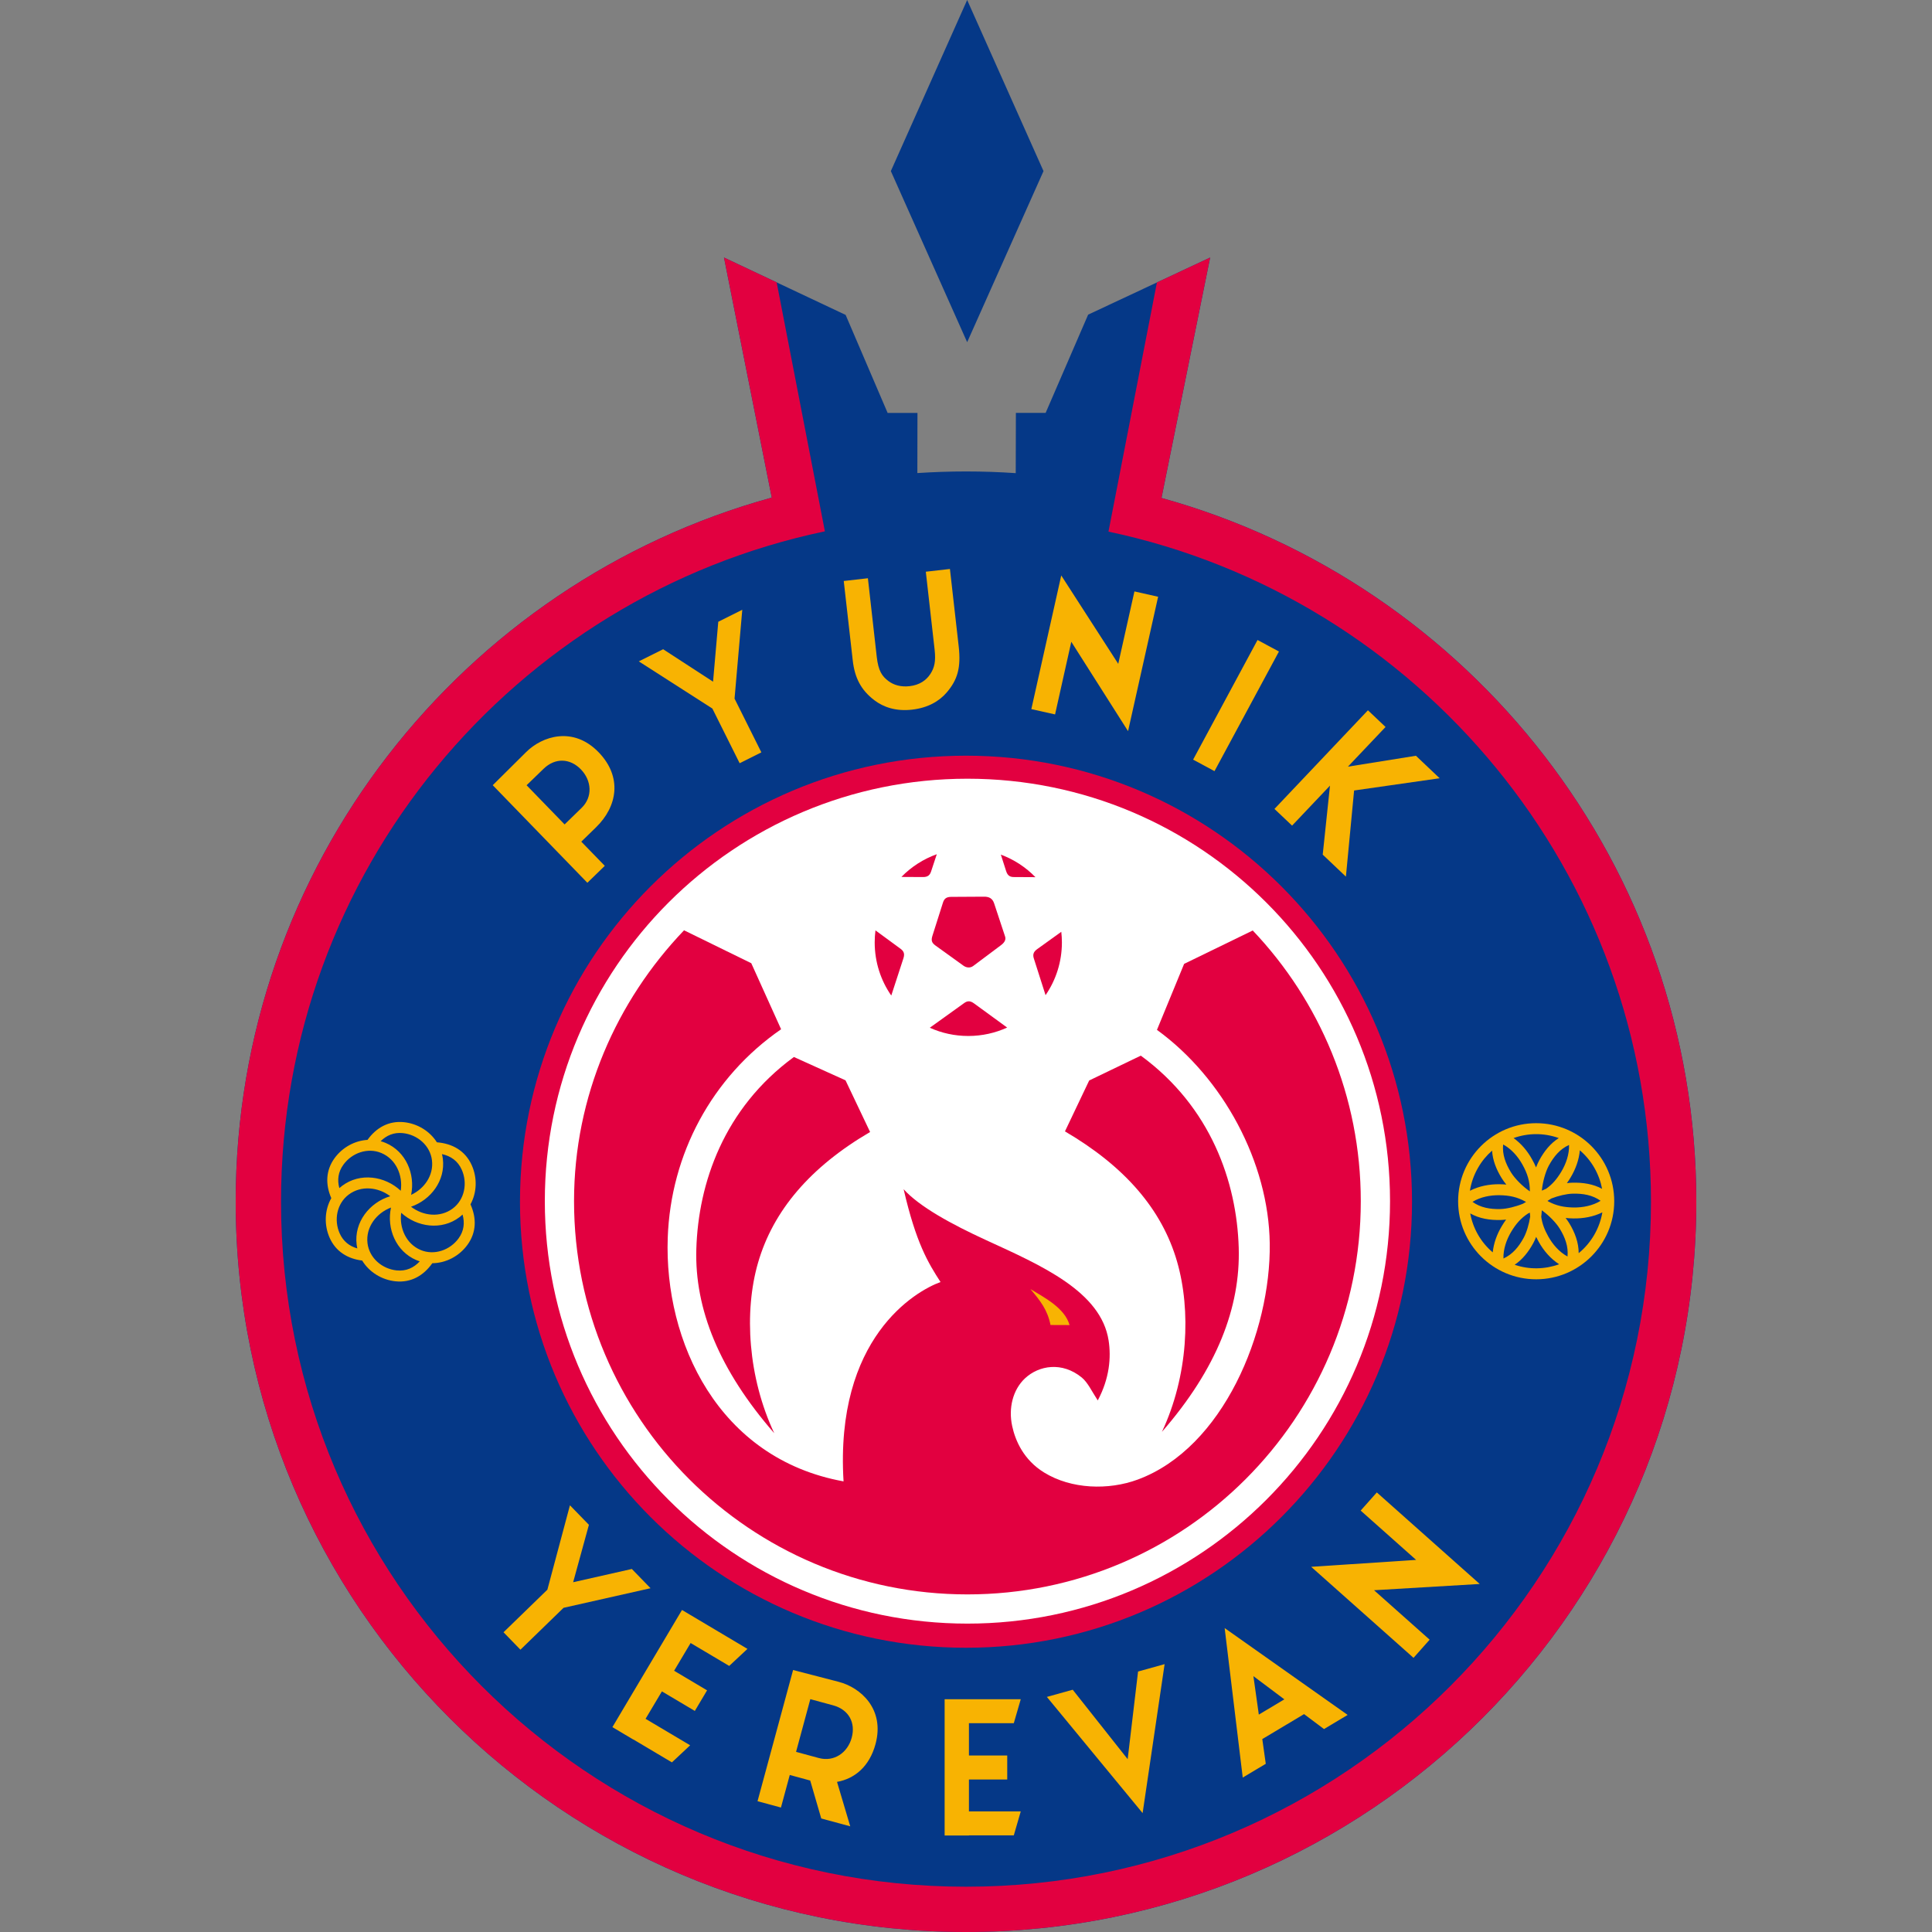 <svg width="50" height="50" viewBox="0 0 50 50" fill="none" xmlns="http://www.w3.org/2000/svg">
<rect x="0" y="0" width="50" height="50" fill="#808080" stroke="none"/>
<path fill-rule="evenodd" clip-rule="evenodd" d="M25 12.201C25.433 12.201 25.861 12.216 26.287 12.245L26.291 10.685L27.061 10.685L28.161 8.143L31.318 6.665L30.059 12.887C38.04 15.099 43.9 22.416 43.9 31.1C43.9 41.537 35.436 50 25 50C14.564 50 6.1 41.537 6.1 31.1C6.1 22.405 11.976 15.08 19.973 12.878L18.737 6.665L21.885 8.15L22.972 10.687L23.744 10.686L23.741 12.243C24.157 12.216 24.577 12.201 25 12.201V12.201Z" fill="#053887"/>
<path fill-rule="evenodd" clip-rule="evenodd" d="M25 13.373C34.789 13.373 42.727 21.311 42.727 31.1C42.727 40.889 34.789 48.828 25 48.828C15.211 48.828 7.273 40.889 7.273 31.1C7.273 21.311 15.211 13.373 25 13.373V13.373Z" fill="#053887"/>
<path fill-rule="evenodd" clip-rule="evenodd" d="M25 19.557C31.374 19.557 36.543 24.726 36.543 31.101C36.543 37.475 31.374 42.644 25 42.644C18.626 42.644 13.457 37.475 13.457 31.101C13.457 24.726 18.626 19.557 25 19.557Z" fill="#E20040"/>
<path fill-rule="evenodd" clip-rule="evenodd" d="M25.037 20.153C31.076 20.153 35.974 25.049 35.974 31.086C35.974 37.123 31.076 42.019 25.037 42.019C18.997 42.019 14.1 37.123 14.1 31.086C14.1 25.049 18.997 20.153 25.037 20.153V20.153Z" fill="white"/>
<path fill-rule="evenodd" clip-rule="evenodd" d="M32.421 24.081C34.154 25.906 35.217 28.372 35.217 31.086C35.217 36.706 30.658 41.263 25.037 41.263C19.415 41.263 14.856 36.706 14.856 31.086C14.856 28.369 15.958 25.901 17.703 24.076L19.443 24.928L20.215 26.637C18.421 27.878 17.358 29.87 17.281 32.032C17.186 34.717 18.587 37.752 21.831 38.338C21.605 34.626 23.688 33.414 24.341 33.179C24.018 32.679 23.707 32.168 23.386 30.777C23.792 31.227 24.617 31.68 25.526 32.097C26.943 32.748 28.495 33.42 28.691 34.693C28.758 35.127 28.716 35.67 28.41 36.243C28.257 36.01 28.153 35.779 27.996 35.65C27.486 35.233 26.886 35.336 26.527 35.671C26.21 35.968 26.095 36.445 26.195 36.906C26.276 37.283 26.49 37.781 27.021 38.108C27.725 38.542 28.686 38.571 29.445 38.291C31.661 37.471 32.89 34.467 32.861 32.184C32.834 30.079 31.654 27.896 29.942 26.653L30.645 24.945L32.421 24.081Z" fill="#E20040"/>
<path fill-rule="evenodd" clip-rule="evenodd" d="M20.037 37.091C19.358 35.644 19.25 33.951 19.618 32.68C20.01 31.326 20.976 30.198 22.518 29.296L21.882 27.959L20.546 27.355C18.732 28.683 18.072 30.623 18.021 32.324C17.974 33.873 18.615 35.46 20.037 37.091V37.091Z" fill="#E20040"/>
<path fill-rule="evenodd" clip-rule="evenodd" d="M30.071 37.056C30.75 35.61 30.829 33.916 30.461 32.645C30.069 31.292 29.103 30.183 27.561 29.28L28.188 27.963L29.524 27.32C31.338 28.648 32.007 30.589 32.058 32.289C32.105 33.838 31.492 35.425 30.071 37.056V37.056Z" fill="#E20040"/>
<path fill-rule="evenodd" clip-rule="evenodd" d="M39.756 29.068C40.871 29.068 41.776 29.972 41.776 31.088C41.776 32.203 40.871 33.108 39.756 33.108C38.641 33.108 37.736 32.203 37.736 31.088C37.736 29.972 38.641 29.068 39.756 29.068V29.068Z" fill="#F8B302"/>
<path fill-rule="evenodd" clip-rule="evenodd" d="M38.901 29.619C38.875 29.875 38.964 30.112 39.103 30.339C39.205 30.506 39.413 30.711 39.593 30.833C39.593 30.573 39.531 30.373 39.401 30.14C39.284 29.929 39.115 29.735 38.901 29.619ZM40.607 29.631C40.372 29.736 40.212 29.931 40.084 30.165C39.994 30.331 39.922 30.6 39.903 30.814C39.939 30.797 39.976 30.78 40.015 30.764C40.177 30.649 40.293 30.512 40.406 30.324C40.53 30.117 40.614 29.873 40.607 29.631V29.631ZM38.253 30.22C38.351 30.049 38.474 29.901 38.615 29.779C38.63 30.026 38.723 30.262 38.861 30.487C38.895 30.542 38.937 30.6 38.984 30.657C38.929 30.652 38.873 30.649 38.814 30.648C38.549 30.644 38.277 30.695 38.041 30.817C38.073 30.612 38.143 30.41 38.253 30.22ZM39.48 31.098L39.494 31.106C39.467 31.121 39.441 31.137 39.415 31.152C39.23 31.228 39 31.285 38.833 31.29C38.566 31.297 38.317 31.255 38.108 31.104C38.315 30.977 38.569 30.928 38.809 30.932C39.066 30.936 39.265 30.979 39.48 31.098V31.098ZM38.978 31.562C38.94 31.614 38.903 31.671 38.867 31.731C38.743 31.937 38.656 32.171 38.632 32.411C38.321 32.148 38.12 31.788 38.049 31.403C38.284 31.536 38.553 31.581 38.84 31.573C38.884 31.572 38.93 31.568 38.978 31.562ZM39.593 31.384C39.595 31.419 39.598 31.453 39.601 31.486C39.572 31.679 39.509 31.894 39.432 32.035C39.305 32.269 39.144 32.464 38.909 32.57C38.903 32.327 38.987 32.083 39.111 31.876C39.234 31.671 39.361 31.526 39.548 31.404C39.563 31.398 39.578 31.391 39.593 31.384V31.384ZM39.755 32.01C39.775 32.051 39.796 32.093 39.82 32.135C39.948 32.366 40.128 32.576 40.351 32.719C39.986 32.851 39.58 32.862 39.199 32.732C39.402 32.596 39.557 32.4 39.682 32.17C39.708 32.122 39.732 32.068 39.755 32.01ZM39.901 31.324L39.918 31.334C40.088 31.458 40.272 31.644 40.366 31.798C40.505 32.025 40.593 32.262 40.567 32.518C40.354 32.402 40.184 32.207 40.068 31.997C39.97 31.822 39.911 31.665 39.887 31.489C39.895 31.431 39.899 31.376 39.901 31.324V31.324ZM40.518 31.521C40.582 31.528 40.649 31.532 40.719 31.533C40.975 31.537 41.238 31.49 41.469 31.376C41.435 31.575 41.366 31.771 41.26 31.956C41.152 32.143 41.014 32.303 40.856 32.432C40.856 32.157 40.76 31.898 40.608 31.649C40.582 31.608 40.552 31.565 40.518 31.521V31.521ZM40.049 31.079C40.084 31.058 40.118 31.038 40.15 31.016C40.33 30.946 40.542 30.896 40.7 30.892C40.966 30.885 41.215 30.927 41.424 31.077C41.217 31.204 40.964 31.253 40.723 31.25C40.473 31.245 40.278 31.205 40.069 31.093L40.049 31.079ZM40.551 30.62C40.585 30.573 40.617 30.523 40.649 30.47C40.776 30.258 40.865 30.016 40.886 29.77C41.192 30.031 41.39 30.386 41.462 30.767C41.232 30.642 40.97 30.601 40.692 30.608C40.648 30.609 40.601 30.613 40.551 30.62ZM39.753 30.213C39.724 30.143 39.689 30.074 39.649 30.002C39.531 29.789 39.369 29.595 39.171 29.453C39.541 29.321 39.955 29.314 40.341 29.453C40.126 29.59 39.964 29.791 39.835 30.03C39.806 30.084 39.778 30.146 39.753 30.213V30.213Z" fill="#053887"/>
<path fill-rule="evenodd" clip-rule="evenodd" d="M30.059 12.887C38.04 15.1 43.9 22.416 43.9 31.1C43.9 41.537 35.436 50 25 50C14.564 50 6.1 41.537 6.1 31.1C6.1 22.405 11.976 15.08 19.973 12.878L18.737 6.665L20.1 7.308L21.125 12.599H21.125L21.348 13.751C13.311 15.435 7.273 22.564 7.273 31.1C7.273 40.889 15.211 48.828 25 48.828C34.789 48.828 42.727 40.889 42.727 31.1C42.727 22.576 36.707 15.456 28.687 13.758L28.754 13.415L29.941 7.31L31.318 6.665L30.059 12.887Z" fill="#E20040"/>
<path fill-rule="evenodd" clip-rule="evenodd" d="M25.03 0L27.006 4.428L25.03 8.856L23.055 4.428L25.03 0Z" fill="#053887"/>
<path fill-rule="evenodd" clip-rule="evenodd" d="M9.511 29.5C9.736 29.186 10.058 29.001 10.456 29.042C10.807 29.079 11.124 29.275 11.307 29.563C11.706 29.594 12.041 29.78 12.209 30.156C12.356 30.484 12.342 30.864 12.176 31.168C12.334 31.52 12.333 31.891 12.099 32.214C11.885 32.51 11.541 32.689 11.188 32.692C10.962 33.013 10.637 33.202 10.235 33.16C9.877 33.123 9.554 32.92 9.373 32.623C9.001 32.578 8.691 32.392 8.532 32.036C8.383 31.702 8.4 31.315 8.574 31.008C8.422 30.66 8.426 30.294 8.657 29.975C8.86 29.695 9.178 29.52 9.511 29.5V29.5ZM11.438 29.868C11.448 29.909 11.456 29.95 11.461 29.993C11.529 30.553 11.152 31.052 10.637 31.23C10.948 31.469 11.391 31.521 11.718 31.275C12.026 31.044 12.104 30.616 11.95 30.272C11.848 30.042 11.664 29.918 11.438 29.868V29.868ZM10.383 31.387C10.33 31.776 10.507 32.188 10.884 32.349C11.238 32.499 11.648 32.353 11.869 32.048C12.01 31.854 12.03 31.643 11.971 31.432C11.945 31.457 11.918 31.48 11.889 31.502C11.429 31.848 10.794 31.761 10.383 31.387V31.387ZM10.119 31.251C9.743 31.393 9.461 31.759 9.511 32.175C9.558 32.558 9.889 32.839 10.264 32.878C10.511 32.904 10.709 32.81 10.864 32.643C10.833 32.634 10.803 32.622 10.773 32.61C10.245 32.385 10.002 31.794 10.119 31.251V31.251ZM10.099 30.958C9.789 30.722 9.348 30.672 9.023 30.917C8.716 31.148 8.637 31.576 8.791 31.92C8.885 32.13 9.047 32.252 9.247 32.309C9.24 32.277 9.234 32.244 9.23 32.21C9.159 31.633 9.561 31.121 10.099 30.958V30.958ZM10.371 30.817C10.43 30.423 10.254 30.003 9.872 29.841C9.518 29.69 9.108 29.836 8.887 30.142C8.748 30.333 8.726 30.541 8.782 30.748C8.805 30.728 8.828 30.709 8.853 30.69C9.317 30.341 9.96 30.432 10.371 30.817ZM10.64 30.923C10.982 30.764 11.227 30.418 11.179 30.027C11.133 29.645 10.801 29.363 10.426 29.325C10.193 29.3 10.003 29.384 9.851 29.534C9.896 29.546 9.94 29.562 9.983 29.58C10.506 29.802 10.75 30.384 10.64 30.923V30.923Z" fill="#F8B302"/>
<path fill-rule="evenodd" clip-rule="evenodd" d="M26.667 33.361C26.914 33.653 27.108 33.891 27.187 34.291L27.68 34.293C27.558 33.85 27.021 33.576 26.667 33.361Z" fill="#F8B302"/>
<path fill-rule="evenodd" clip-rule="evenodd" d="M24.612 23.211L25.467 23.206C25.593 23.205 25.684 23.247 25.728 23.379L26.011 24.235C26.034 24.302 26.016 24.379 25.907 24.46L25.187 24.999C25.106 25.06 25.006 25.044 24.933 24.991L24.211 24.471C24.111 24.398 24.093 24.338 24.132 24.215L24.404 23.359C24.432 23.272 24.478 23.212 24.612 23.211V23.211Z" fill="#E20040"/>
<path fill-rule="evenodd" clip-rule="evenodd" d="M26.84 24.565L27.466 24.115C27.476 24.205 27.482 24.296 27.482 24.389C27.482 24.896 27.326 25.366 27.059 25.755L26.756 24.806C26.729 24.719 26.732 24.643 26.84 24.565Z" fill="#E20040"/>
<path fill-rule="evenodd" clip-rule="evenodd" d="M26.039 22.545L25.902 22.118C26.243 22.244 26.548 22.445 26.797 22.701L26.242 22.698C26.151 22.698 26.079 22.672 26.039 22.545V22.545Z" fill="#E20040"/>
<path fill-rule="evenodd" clip-rule="evenodd" d="M23.888 22.698L23.328 22.695C23.582 22.435 23.895 22.232 24.244 22.107L24.097 22.552C24.068 22.639 24.021 22.699 23.888 22.698Z" fill="#E20040"/>
<path fill-rule="evenodd" clip-rule="evenodd" d="M23.381 24.799L23.066 25.765C22.795 25.374 22.637 24.9 22.637 24.389C22.637 24.283 22.644 24.18 22.657 24.078L23.307 24.555C23.38 24.61 23.422 24.672 23.381 24.799V24.799Z" fill="#E20040"/>
<path fill-rule="evenodd" clip-rule="evenodd" d="M25.205 25.966L26.065 26.593C25.759 26.733 25.418 26.811 25.059 26.811C24.704 26.811 24.367 26.735 24.063 26.598L24.95 25.961C25.024 25.908 25.097 25.887 25.205 25.966Z" fill="#E20040"/>
<path fill-rule="evenodd" clip-rule="evenodd" d="M25.076 44.596V45.432H26.067V46.053H25.076V46.879H26.417L26.237 47.499H25.076V47.502H24.447V47.499H24.447V46.879H24.447V44.596H24.447V43.976H26.417L26.237 44.596H25.076Z" fill="#F8B302"/>
<path fill-rule="evenodd" clip-rule="evenodd" d="M17.873 42.521L17.446 43.239L18.299 43.746L17.982 44.279L17.13 43.773L16.707 44.483L17.861 45.168L17.389 45.61L16.391 45.017L16.389 45.019L15.849 44.698L15.851 44.696L15.85 44.696L16.167 44.162L16.167 44.162L17.333 42.2L17.333 42.2L17.65 41.666L19.344 42.673L18.872 43.114L17.873 42.521Z" fill="#F8B302"/>
<path fill-rule="evenodd" clip-rule="evenodd" d="M33.933 40.549L36.649 40.37L35.214 39.094L35.632 38.624L38.295 40.993L35.56 41.155L36.999 42.435L36.582 42.905L33.933 40.549Z" fill="#F8B302"/>
<path fill-rule="evenodd" clip-rule="evenodd" d="M27.465 14.893L28.94 17.18L29.359 15.306L29.972 15.444L29.194 18.922L27.725 16.609L27.305 18.489L26.691 18.352L27.465 14.893Z" fill="#F8B302"/>
<path fill-rule="evenodd" clip-rule="evenodd" d="M34.877 44.382L34.265 44.748L33.749 44.361L32.668 45.007L32.758 45.647L32.162 46.003L31.694 42.134L34.877 44.382ZM33.239 43.979L32.438 43.378L32.578 44.374L33.239 43.979Z" fill="#F8B302"/>
<path fill-rule="evenodd" clip-rule="evenodd" d="M30.14 43.068L29.453 43.259L29.184 45.527L27.762 43.73L27.093 43.916L29.571 46.923L30.14 43.068Z" fill="#F8B302"/>
<path fill-rule="evenodd" clip-rule="evenodd" d="M14.75 38.957L15.241 39.462L14.833 40.948L16.352 40.605L16.836 41.103L14.585 41.61L13.469 42.694L13.031 42.243L14.166 41.141L14.75 38.957Z" fill="#F8B302"/>
<path fill-rule="evenodd" clip-rule="evenodd" d="M16.532 17.116L17.162 16.802L18.454 17.642L18.589 16.091L19.21 15.781L19.01 18.08L19.704 19.471L19.142 19.752L18.436 18.337L16.532 17.116Z" fill="#F8B302"/>
<path fill-rule="evenodd" clip-rule="evenodd" d="M12.752 20.321L13.618 19.462C14.031 19.052 14.832 18.788 15.49 19.466C16.11 20.105 15.982 20.871 15.422 21.414L15.044 21.782L15.652 22.408L15.201 22.846L12.752 20.321ZM15.033 19.911C14.752 19.622 14.368 19.605 14.067 19.897L13.628 20.322L14.612 21.336L15.05 20.91C15.344 20.626 15.314 20.201 15.033 19.911V19.911Z" fill="#F8B302"/>
<path fill-rule="evenodd" clip-rule="evenodd" d="M20.525 43.22L21.706 43.526C22.269 43.672 22.905 44.226 22.658 45.138C22.501 45.716 22.122 46.032 21.662 46.115L22.004 47.265L21.254 47.062L20.968 46.079C20.962 46.078 20.955 46.076 20.949 46.075L20.439 45.936L20.211 46.779L19.605 46.615L20.525 43.22ZM22.042 44.972C22.148 44.583 21.966 44.244 21.561 44.134L20.971 43.974L20.602 45.338L21.192 45.498C21.586 45.604 21.937 45.361 22.042 44.972Z" fill="#F8B302"/>
<path fill-rule="evenodd" clip-rule="evenodd" d="M22.69 16.998L22.461 14.965L21.836 15.036L22.069 17.091C22.119 17.536 22.279 17.856 22.627 18.121C22.865 18.302 23.185 18.413 23.601 18.366C24.017 18.319 24.306 18.147 24.5 17.922C24.782 17.593 24.873 17.279 24.811 16.729L24.584 14.725L23.96 14.796L24.188 16.814C24.222 17.119 24.183 17.279 24.078 17.442C23.973 17.604 23.799 17.729 23.54 17.758C23.314 17.784 23.133 17.729 22.997 17.629C22.823 17.5 22.732 17.361 22.69 16.998V16.998Z" fill="#F8B302"/>
<path fill-rule="evenodd" clip-rule="evenodd" d="M30.878 19.659L31.431 19.957L33.099 16.861L32.545 16.563L30.878 19.659Z" fill="#F8B302"/>
<path fill-rule="evenodd" clip-rule="evenodd" d="M35.402 18.382L35.858 18.814L34.884 19.841L36.644 19.559L37.258 20.141L35.044 20.458L34.832 22.687L34.232 22.118L34.42 20.332L33.439 21.367L32.983 20.935L35.402 18.382Z" fill="#F8B302"/>
</svg>
